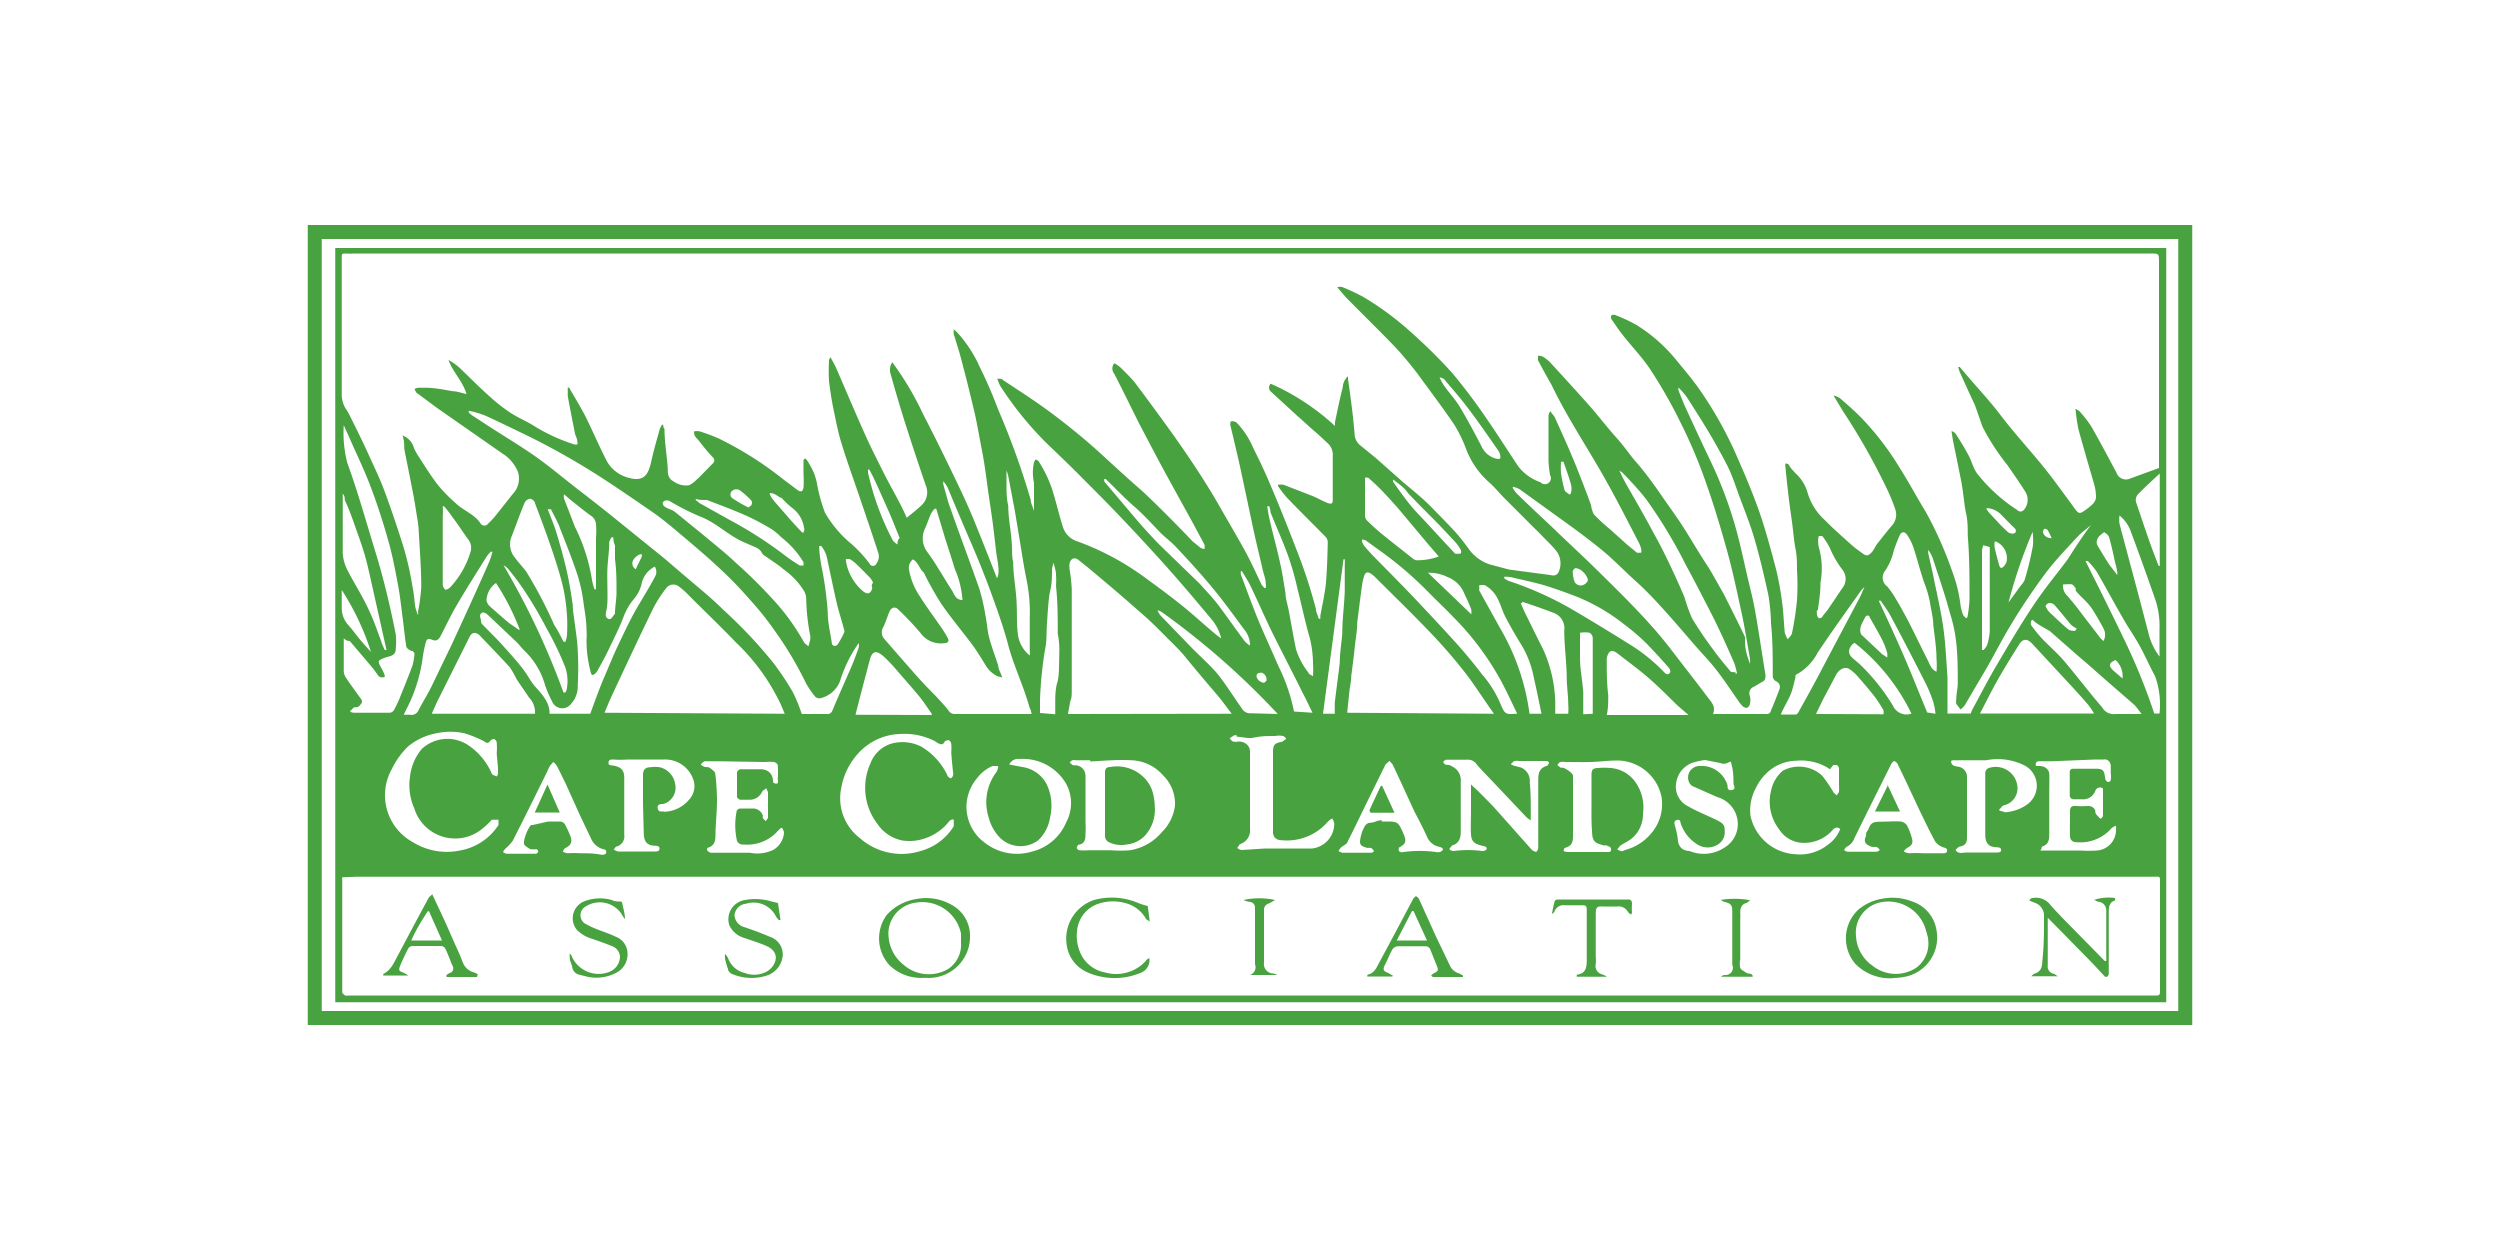 <svg id="Layer_1" data-name="Layer 1" xmlns="http://www.w3.org/2000/svg" viewBox="0 0 100 50"><defs><style>.cls-1{fill:#48a23f;}.cls-2{fill:none;}</style></defs><title>ccla</title><path class="cls-1" d="M86.65,40.09H13.41V9.92H86.65ZM70,26.55h0a1.33,1.33,0,0,0,0-.2c-.1-.56-.19-1.12-.3-1.67-.19-.86-.36-1.71-.59-2.55s-.54-1.89-.87-2.82a19.73,19.73,0,0,0-1-2.37A19.28,19.28,0,0,0,66,14.76c-.37-.55-.83-1-1.25-1.57l-.29-.42a.16.16,0,0,1,0-.16.2.2,0,0,1,.17,0,6.28,6.28,0,0,1,.83.39A6.35,6.35,0,0,1,67,14.34c.31.38.63.75.91,1.14a15.57,15.57,0,0,1,1.62,2.9c.29.66.57,1.33.81,2s.49,1.58.7,2.38a11.61,11.61,0,0,1,.24,1.31c.06.41.07.82.11,1.23a1.07,1.07,0,0,0,.12.27c.06-.08.16-.16.17-.25A11.79,11.79,0,0,0,71.88,24a9.51,9.51,0,0,0,0-1.19c0-.28,0-.57-.06-.86s-.09-.71-.14-1.07-.1-.7-.14-1.05-.09-.76-.12-1.14a.28.28,0,0,1,0-.15s.12,0,.15.08.16.21.25.31a1.68,1.68,0,0,1,.49.8A2.37,2.37,0,0,0,73,20.81c.29.3.61.58.92.86s.37.31.56.45.24.11.36,0,.16-.26.25-.37.38-.49.58-.72a.65.65,0,0,0,.14-.66,6.91,6.91,0,0,0-.35-.85,25.77,25.77,0,0,0-1.74-3.07l-.38-.63,0,0a.76.76,0,0,1,.26.11c.3.26.61.53.89.82a11.42,11.42,0,0,1,1.52,2c.35.55.65,1.12,1,1.69a15,15,0,0,1,1.08,2.42,5.71,5.71,0,0,1,.33,1.34,1.62,1.62,0,0,0,.12.43s.06.06.1.09.07-.07.07-.11a4.64,4.64,0,0,0,.07-.64c0-.85,0-1.7-.07-2.55,0-.3,0-.6-.07-.9s-.11-.88-.2-1.32-.21-1.05-.32-1.57l-.06-.38,0,0c.06,0,.14.06.18.12.17.27.34.54.49.82s.19.51.34.73a6.53,6.53,0,0,0,1.62,1.48.17.17,0,0,0,.26,0,.61.61,0,0,0,.07-.72c-.23-.37-.48-.72-.72-1.07a9.18,9.18,0,0,1-1-1.54L79,16.21c-.21-.44-.41-.89-.61-1.33a1.17,1.17,0,0,1-.06-.2l.06,0,.28.33c.44.52.9,1,1.34,1.58s1,1.21,1.52,1.83.92,1.19,1.37,1.8c.26.36.25.38.6.12.15-.12.34-.25.34-.47a1.88,1.88,0,0,0-.08-.52c-.21-.73-.43-1.47-.63-2.21a7.93,7.93,0,0,1-.11-.79,1.74,1.74,0,0,1,.16.1,4.88,4.88,0,0,1,.48.62c.34.6.67,1.22,1,1.84a.4.4,0,0,0,.55.23l1.15-.42V10.49c0-.35,0-.35-.35-.35H14.15a1.56,1.56,0,0,1-.3,0c-.17,0-.18,0-.18.17q0,2.72,0,5.43a1.09,1.09,0,0,0,.18.64,1.59,1.59,0,0,1,.13.22c.25.51.5,1,.74,1.53s.47,1,.67,1.54q.42,1.14.78,2.31a12.35,12.35,0,0,1,.33,1.49c.06.26.07.54.11.8a1.83,1.83,0,0,0,.11.33h0a.35.35,0,0,0,0-.13,7.11,7.11,0,0,0,.13-1c0-.73-.06-1.47-.1-2.2a4.09,4.09,0,0,0-.07-.6c-.06-.38-.12-.77-.2-1.15-.1-.53-.21-1.05-.31-1.57,0-.16,0-.33-.07-.53a.74.74,0,0,1,.42.39,1.73,1.73,0,0,0,.2.41c.25.39.5.79.78,1.16a6.47,6.47,0,0,0,.73.75c.31.3.76.44,1,.82a.18.18,0,0,0,.29,0,3.31,3.31,0,0,0,.26-.27l.73-.92a.89.89,0,0,0,.21-.88,1.55,1.55,0,0,0-.61-.73l-2.64-1.84-.82-.61s-.05-.1-.07-.14a.43.43,0,0,1,.16-.05l.29,0c.36,0,.73.08,1.09.14.17,0,.33.07.54.11-.16-.53-.55-.88-.72-1.36a2.32,2.32,0,0,1,.44.31c.38.36.74.73,1.13,1.08a7.19,7.19,0,0,0,.92.73c.33.21.7.36,1,.56a7.22,7.22,0,0,0,1.55.7s.1,0,.11,0a.22.22,0,0,0,0-.14c0-.1-.07-.2-.09-.3-.1-.5-.2-1-.29-1.5,0-.11,0-.23,0-.34h.05c.22.38.44.74.64,1.12.29.58.54,1.17.83,1.74a1.37,1.37,0,0,0,.81.72c.68.23.88-.05,1-.58s.22-.87.34-1.3a.81.81,0,0,1,.1-.21l.05,0c0,.06,0,.11.05.17,0,.52.09,1,.13,1.56,0,.21,0,.42.24.54a.84.84,0,0,0,.61.15,1,1,0,0,0,.3-.22l.09-.08.56-.57a.16.16,0,0,0,0-.25,8,8,0,0,1-.53-.63c-.08-.12-.25-.2-.21-.41a1.2,1.2,0,0,1,.2,0,7.31,7.31,0,0,1,.78.29,14,14,0,0,1,2.59,1.64l.56.42c.14.1.22.06.24-.11s0-.43,0-.65,0-.24,0-.36,0-.09.07-.14a.43.43,0,0,1,.09.1,4.09,4.09,0,0,1,.25.46,2.91,2.91,0,0,1,.12.39,6.47,6.47,0,0,0,.33,1.22,4.65,4.65,0,0,0,.93,1.14,5.12,5.12,0,0,1,.85.89.15.15,0,0,0,.28,0,.48.48,0,0,0,.06-.46c-.23-.71-.47-1.41-.71-2.12s-.53-1.5-.76-2.26c-.13-.42-.21-.85-.3-1.28s-.14-.78-.19-1.18a7.32,7.32,0,0,1,0-.81s0-.07.06-.14c.09.17.17.3.23.44.39.9.77,1.8,1.17,2.69.23.51.48,1,.74,1.52s.67,1.21.91,1.77c.17-.14.38-.3.58-.49a.7.7,0,0,0,.19-.78c-.3-.87-.59-1.75-.87-2.63q-.28-.9-.54-1.83a.55.55,0,0,1,.06-.49,12.1,12.1,0,0,1,1.24,2.09c.37.71.72,1.42,1.07,2.14s.7,1.45,1,2.19.59,1.48.88,2.22a.63.63,0,0,0,.06-.32c0-.24-.06-.47-.09-.71s-.09-.79-.14-1.18-.16-1.07-.23-1.61-.13-.93-.22-1.39-.18-1-.29-1.47c-.16-.67-.32-1.33-.5-2-.09-.36-.21-.72-.32-1.09a1.14,1.14,0,0,1,0-.19l.14.13a5.19,5.19,0,0,1,.91,1.4,18.3,18.3,0,0,1,.73,1.69A31,31,0,0,1,41.23,20c0,.14.09.28.13.44,0-.39,0-.76,0-1.12a1.94,1.94,0,0,1,0-.83s.05-.11.07-.11a.23.23,0,0,1,.12.08,4.89,4.89,0,0,1,.61,1.36c.12.41.22.83.35,1.24a.88.88,0,0,0,.57.59q.42.15.81.33a10.89,10.89,0,0,1,2,1.19c.47.34.94.69,1.4,1.06s.82.71,1.24,1.06a3.92,3.92,0,0,0,.32.25,1.9,1.9,0,0,0-.45-.84c-.59-.71-1.19-1.42-1.81-2.11s-1.14-1.25-1.72-1.86-1.05-1.08-1.58-1.61c-.36-.37-.74-.73-1.11-1.09A13.45,13.45,0,0,1,40,15.42a2.9,2.9,0,0,1-.11-.27c.12,0,.19,0,.24.06.7.46,1.4.91,2.07,1.42s1.27,1,1.89,1.57,1.09,1,1.62,1.46c.68.64,1.34,1.31,2,2l.31.25a.38.38,0,0,0,.16.05.46.46,0,0,0,0-.17l-.46-.86c-.46-.84-.92-1.66-1.37-2.5l-.78-1.48c-.33-.66-.65-1.32-1-2a.33.33,0,0,1,0-.42,1.25,1.25,0,0,1,.24.16c.2.2.41.4.59.62q.75,1,1.47,2c.42.59.83,1.19,1.22,1.8s.57.93.84,1.4.58,1,.85,1.49.46.92.68,1.38a.81.81,0,0,0,.12.14l.05,0a.49.49,0,0,0,0-.17c0-.21-.1-.42-.14-.64-.13-.56-.27-1.13-.39-1.7l-.48-2.26c-.13-.59-.27-1.17-.41-1.76,0-.11,0-.15.11-.14a.29.29,0,0,1,.16.07,3.37,3.37,0,0,1,.65,1c.25.5.49,1,.7,1.51.35.82.68,1.65,1,2.48a20.82,20.82,0,0,1,.81,2.46c0,.13.08.25.11.38h.06a.26.26,0,0,0,0-.1c.08-.46.19-.91.23-1.37s.06-1.06.07-1.59a.31.31,0,0,0-.09-.22c-.51-.52-1-1-1.52-1.54a4.3,4.3,0,0,1-.38-.49l0-.05a.81.81,0,0,1,.22,0l1.11.43c.21.08.41.2.63.29s.23,0,.23-.15c0-.51,0-1,0-1.52,0-.06,0-.12,0-.18a.64.64,0,0,0-.16-.49c-.19-.18-.38-.36-.58-.53s-.43-.39-.65-.58l-1.09-1a.21.21,0,0,1,0-.31,9.31,9.31,0,0,1,2.57,1.69c0-.06,0-.11,0-.16.1-.47.19-.93.31-1.39a.63.63,0,0,1,.21-.44c0,.05,0,.08,0,.11.06.42.12.85.17,1.27s.07.66.1,1a.6.6,0,0,0,.24.4l.59.48,1.13,1c.38.32.77.63,1.13,1s.57.58.84.87.4.47.59.72a1.68,1.68,0,0,0,.86.67l.78.21L62,23c.21.05.32,0,.38-.21a.83.83,0,0,0-.11-.73c-.18-.23-.4-.43-.6-.64s-.38-.37-.56-.56l-.93-.93c-.21-.21-.4-.45-.63-.65A3.37,3.37,0,0,1,58.66,18a5.76,5.76,0,0,0-.48-1c-.48-.71-1-1.39-1.5-2.08-.31-.4-.63-.79-1-1.17s-.62-.63-.93-.94L53.94,12c-.16-.16-.3-.34-.45-.51a.35.35,0,0,1,.22,0,8.5,8.5,0,0,1,.81.38,12,12,0,0,1,2,1.49,20.73,20.73,0,0,1,1.56,1.55,22.46,22.46,0,0,1,1.38,1.83c.43.62.84,1.27,1.26,1.9a1.89,1.89,0,0,0,.9.65A.24.24,0,0,0,62,19a5.43,5.43,0,0,1-.06-.55c0-.6,0-1.19,0-1.78,0-.06,0-.12.07-.22.08.11.14.17.18.24.17.38.35.77.52,1.16s.36.85.53,1.29.27.7.4,1.06a1.34,1.34,0,0,0,.11.37,7.33,7.33,0,0,0,.65.6l.69.62.39.32s.11,0,.17,0a.61.61,0,0,0,0-.14,1.25,1.25,0,0,0-.09-.25c-.43-.83-.85-1.66-1.31-2.48s-.79-1.34-1.18-2-.71-1.22-1-1.83c-.19-.33-.37-.66-.55-1,0,0,0-.11,0-.16s.12,0,.16,0a1.37,1.37,0,0,1,.33.25c.55.6,1.1,1.2,1.64,1.81.33.38.64.79,1,1.19s.54.7.81,1,.7.88,1,1.32.63.88.92,1.34.64,1.06,1,1.6c.2.34.39.69.57,1,.29.58.58,1.15.86,1.74C69.77,25.91,69.88,26.23,70,26.55ZM13.69,35.09a.28.28,0,0,0,0,.08c0,1.51,0,3,0,4.54a0,0,0,0,0,0,0s.07.09.12.11a.37.37,0,0,0,.15,0H86.22c.14,0,.18,0,.18-.18,0-.71,0-1.42,0-2.14V35.23c0-.12,0-.18-.16-.16h-72Zm35.58-6.54c-.18-.23-.35-.47-.53-.69Q48,27,47.33,26.18c-.2-.23-.42-.44-.63-.65s-.55-.56-.84-.82c-.5-.44-1-.88-1.51-1.31s-.8-.68-1.21-1c-.16-.13-.32-.06-.36.15a1.41,1.41,0,0,0,0,.2,7.53,7.53,0,0,1,.09.8c0,1.11,0,2.21,0,3.32,0,.24,0,.48,0,.72s0,.3-.06.46l-.09.51Zm-17.88,0c-.08-.18-.15-.37-.24-.54a8.26,8.26,0,0,0-1.71-2.31c-.64-.67-1.32-1.31-2-2a2.75,2.75,0,0,0-.26-.22.36.36,0,0,0-.55.07,5.17,5.17,0,0,0-.49.76c-.58,1.19-1.14,2.39-1.7,3.59-.09.2-.17.4-.26.61Zm28.37,0c-.36-.5-.68-1-1-1.44a20.75,20.75,0,0,0-1.35-1.6c-.79-.84-1.63-1.65-2.45-2.47l-.13-.1c-.15-.08-.22-.05-.27.12a2.21,2.21,0,0,0-.08.37c-.07.48-.13,1-.19,1.46,0,.34-.07.69-.1,1s-.09.77-.14,1.15c0,.22-.06.45-.08.67s-.06.53-.08.8Zm.75-9.08,0,.05a1.37,1.37,0,0,0,.17.23c.46.45.93.89,1.4,1.33.61.59,1.23,1.16,1.84,1.76s1.18,1.16,1.75,1.77.89,1,1.31,1.55.91,1.17,1.35,1.76c.14.18.31.36.19.64H70.7a.15.15,0,0,0,.12-.09c.12-.29.24-.58.35-.88a.25.25,0,0,0-.13-.34.24.24,0,0,1-.13-.23c0-.7,0-1.4-.07-2.09a8,8,0,0,0-.1-1.1c-.16-.74-.33-1.47-.54-2.2-.15-.54-.36-1.07-.56-1.6s-.34-1-.56-1.43-.5-.93-.77-1.38-.56-.9-.84-1.34a3.9,3.9,0,0,0-.33-.38l0,0a.43.43,0,0,0,0,.12l.23.57c.35.76.7,1.52,1.06,2.27a16.74,16.74,0,0,1,1,2.66c.17.61.3,1.22.44,1.83s.25,1,.34,1.52c.15.85.27,1.69.41,2.53,0,.11,0,.21-.12.27s-.24.15-.37.21a.28.28,0,0,0-.13.37.73.73,0,0,1,0,.29.24.24,0,0,1-.11.17.21.21,0,0,1-.18-.06,1.32,1.32,0,0,1-.18-.22c-.28-.4-.55-.81-.85-1.2s-.61-.7-.92-1.06c-.45-.52-.9-1.05-1.37-1.56s-.68-.71-1-1-.68-.65-1-.94-.94-.77-1.43-1.13L60.8,19.58A.92.92,0,0,0,60.51,19.47Zm-24,2.91a.44.44,0,0,0-.15.41,2.79,2.79,0,0,0,.43,1.06c.28.44.59.86.89,1.29.08.12.16.25.23.38s0,.19-.09.2a1,1,0,0,1-1-.4,11.5,11.5,0,0,0-.9-.95c-.12-.12-.27-.07-.34.09s-.15.41-.24.61a.41.41,0,0,0,0,.45l.47.54.63.72c.31.36.64.71,1,1.07.17.19.35.37.5.57a.29.29,0,0,0,.25.14h3.07c0-.11-.06-.21-.09-.3-.24-.86-.64-1.66-.86-2.53-.17-.63-.39-1.25-.61-1.86s-.51-1.35-.79-2-.68-1.58-1-2.36a1.2,1.2,0,0,0-.18-.26h0s0,.09,0,.12c.1.34.18.69.3,1,.37,1.06.77,2.11,1.14,3.17a8.19,8.19,0,0,1,.25,1.09c.06.28.07.57.14.85s.24.76.37,1.14c0,.15.1.29.16.48l-.19-.05a1.1,1.1,0,0,1-.48-.45c-.17-.27-.33-.54-.52-.8-.41-.55-.86-1.08-1.25-1.65a12.58,12.58,0,0,1-.7-1.25C36.77,22.75,36.75,22.52,36.53,22.38ZM18.75,16.43l0,.07.11.1.91.59c.58.37,1.16.72,1.72,1.12s1.1.86,1.66,1.29,1.08.84,1.61,1.27l1.72,1.39c.33.27.65.56,1,.85.49.42,1,.83,1.45,1.28a19,19,0,0,1,2,2.12,11.33,11.33,0,0,1,.78,1.17,6.24,6.24,0,0,1,.36.88h1a.21.21,0,0,0,.23-.15c.25-.59.51-1.18.77-1.77.1-.24.19-.49.28-.74a.68.68,0,0,0,0-.18,5.44,5.44,0,0,0-.71,1.4,1.11,1.11,0,0,1-.83.81.25.25,0,0,1-.19-.05,3.58,3.58,0,0,1-.38-.55,14.36,14.36,0,0,0-1.25-2.1,12,12,0,0,0-1-1.25,15.64,15.64,0,0,0-1.2-1.24c-.49-.46-1-.89-1.51-1.32s-.83-.7-1.27-1-1.19-.82-1.79-1.21A29.07,29.07,0,0,0,21,17.38c-.54-.26-1.07-.52-1.6-.76A3.94,3.94,0,0,0,18.75,16.43Zm-5,9.05,0,0c0,.45,0,.89,0,1.33a.5.5,0,0,0,.07.27c.19.29.4.57.6.85.06.08.1.15,0,.25a.22.22,0,0,1-.23.11c-.05,0-.11.09-.17.14s.1.08.15.08h1.42a.22.22,0,0,0,.17-.11,4,4,0,0,0,.24-.51c.17-.42.34-.84.5-1.27a2.51,2.51,0,0,0,.08-.49s-.07-.1-.09-.09-.22-.07-.24-.19c-.06-.37-.09-.73-.14-1.1s-.1-.87-.18-1.3-.21-1.15-.37-1.72c-.21-.76-.45-1.51-.73-2.25s-.61-1.4-.91-2.1c-.06-.12-.11-.24-.17-.37s0,0,0,0a4.81,4.81,0,0,0,.14,1.5c.4,1.1.72,2.23,1.06,3.35q.27.86.48,1.71c.15.6.28,1.2.4,1.8a3,3,0,0,1,0,.6c0,.17-.11.25-.27.29a1.63,1.63,0,0,0-.31.11c-.13.05-.11.13-.06.23s.13.23.18.36,0,.12,0,.12a.21.21,0,0,1-.26-.08,4.46,4.46,0,0,0-.33-.43l-.79-.93C13.85,25.64,13.78,25.57,13.71,25.48Zm7.65,3.07a.85.85,0,0,0-.24-.65c-.16-.25-.34-.49-.5-.74a3.59,3.59,0,0,0-.27-.47c-.39-.43-.8-.85-1.2-1.27-.16-.16-.32-.13-.41.06l-1.3,2.6-.21.47Zm4.82-5.9a1,1,0,0,0-.56.72,1.42,1.42,0,0,1-.27.55,2.43,2.43,0,0,0-.45.76c-.16.42-.36.81-.55,1.21s-.3.59-.46.88a.52.52,0,0,1-.12.17c-.07.06-.15.11-.18-.05a4.92,4.92,0,0,1-.17-1.27,3.09,3.09,0,0,0,0-.43c0-.39-.08-.77-.13-1.16A6.07,6.07,0,0,0,23.1,23c-.22-.67-.49-1.33-.75-2-.09-.21-.21-.42-.31-.63,0,0-.06,0-.13,0,.12.32.24.6.33.88.16.53.31,1.06.43,1.59s.17.9.24,1.35c0,.24.05.49.08.74s.11.74.12,1.1a12.52,12.52,0,0,1,0,1.37,1.05,1.05,0,0,1-.28.77.44.44,0,0,1-.75-.12,4.85,4.85,0,0,1-.27-.62A3.06,3.06,0,0,0,21,26.05c-.12-.11-.22-.25-.34-.37L19.52,24.6c-.08-.07-.2-.15-.28-.06s0,.21,0,.31a.19.19,0,0,0,.07.14c.27.28.55.55.81.84s.52.57.76.88.31.49.49.71.64.63.61,1.13h1.63c.18-.49.36-1,.55-1.44s.36-.87.56-1.29.39-.83.61-1.24.6-1,.88-1.53A.38.38,0,0,0,26.18,22.65Zm53,5.89h4.54a3,3,0,0,0-.21-.32c-.2-.24-.41-.47-.62-.7l-1.65-1.78c-.19-.2-.35-.19-.49,0-.29.46-.57.91-.84,1.38S79.45,28.06,79.2,28.54ZM38.05,30.1h0a1.9,1.9,0,0,0,0-.34.18.18,0,0,0-.1-.15.22.22,0,0,0-.16.05c-.08.17-.19.11-.3.05a.75.75,0,0,0-.17-.1A2.65,2.65,0,0,0,36,29.36a2.35,2.35,0,0,0-1.61.71,2.73,2.73,0,0,0-.74,1.45,2,2,0,0,0,.74,2,2.52,2.52,0,0,0,2.4.53,2.26,2.26,0,0,0,1.36-1c0-.06,0-.16,0-.24s-.18,0-.22.09a2.06,2.06,0,0,1-.89.62,1.88,1.88,0,0,1-.94.1,1.56,1.56,0,0,1-1-.66,2.37,2.37,0,0,1-.28-2.43,1.3,1.3,0,0,1,.82-.78,1.66,1.66,0,0,1,1.22.12A2.66,2.66,0,0,1,37.89,31c0,.05.09.12.13.13s.12-.09.11-.18C38.1,30.69,38.07,30.4,38.05,30.1Zm-18.18,0h0a2.58,2.58,0,0,0,0-.39c0-.06-.06-.14-.11-.15a.19.19,0,0,0-.16.09c-.08.09-.13.08-.24,0a4.51,4.51,0,0,0-.79-.32,2.6,2.6,0,0,0-1.11,0,2.5,2.5,0,0,0-1.14.53,3.16,3.16,0,0,0-.64.89,2.14,2.14,0,0,0,.84,2.94,2.58,2.58,0,0,0,1.88.33A2.31,2.31,0,0,0,19.94,33s0-.14,0-.21l-.21,0s0,0-.06,0a2.33,2.33,0,0,1-.32.31,1.71,1.71,0,0,1-2.78-.77,2.27,2.27,0,0,1-.17-1.26,2.05,2.05,0,0,1,.47-1.11,1.5,1.5,0,0,1,1.8-.19,2.61,2.61,0,0,1,1,1.17c0,.05.12.08.17.11s.09-.1.08-.15C19.93,30.72,19.89,30.44,19.87,30.15Zm12.54-4.52h0a.75.75,0,0,0,0-.15A8.26,8.26,0,0,1,32.25,24a.75.75,0,0,0-.07-.33,2.94,2.94,0,0,0-.83-.89c-.23-.2-.51-.37-.76-.55a.28.28,0,0,1-.12-.12c-.08-.17-.24-.21-.39-.28l-.3-.13c-.64-.27-1.13-.8-1.8-1.05a9.67,9.67,0,0,1-1.2-.61c-.12-.06-.27,0-.27.09s.08.14.15.18.24.09.33.16l1.12.91c.44.37.89.72,1.3,1.11A20.08,20.08,0,0,1,30.94,24a8.86,8.86,0,0,1,1.22,1.69.69.69,0,0,0,.18.16Zm11.2,4.83h-.56a.45.45,0,0,0-.16,0,.43.43,0,0,0-.1.09.69.69,0,0,0,.13.11s0,0,.08,0a.42.42,0,0,1,.42.43v1.83a3.55,3.55,0,0,1,0,.46c0,.2,0,.43-.29.46,0,0-.07.09-.06.13a.14.14,0,0,0,.11.09,2.34,2.34,0,0,0,.38,0h.87a4.93,4.93,0,0,0,.77,0,2.11,2.11,0,0,0,1.28-.73A1.8,1.8,0,0,0,47,32.22,1.59,1.59,0,0,0,46.51,31a1.75,1.75,0,0,0-1.27-.59C44.7,30.38,44.15,30.43,43.61,30.46Zm5.86-1v0s-.08,0-.1,0l-.18.12s.07.11.13.13a.51.51,0,0,0,.22,0c.27,0,.45.17.46.39,0,1,0,2.06,0,3.09a.58.58,0,0,1-.41.63s-.06.09-.09.13.12.1.17.1l.93-.06c.29,0,.58,0,.88,0s.67,0,1,0a1,1,0,0,0,.89-1,.56.56,0,0,0-.08-.2.59.59,0,0,0-.18.13,2.14,2.14,0,0,1-1.82.74c-.18,0-.34-.06-.37-.29,0,0,0-.1,0-.15V30.09c0-.3.07-.37.37-.42,0,0,.09-.07.14-.1s-.07-.12-.11-.13a.82.82,0,0,0-.31,0c-.28,0-.55,0-.83.06S49.71,29.47,49.47,29.47ZM63.66,32.1V31c0-.21.05-.27.25-.28a2.9,2.9,0,0,1,.51,0,1.33,1.33,0,0,1,1,.57,1.75,1.75,0,0,1,.3,1.25,1.27,1.27,0,0,1-.45,1c-.14.11-.3.18-.45.28a1,1,0,0,0-.13.16.62.62,0,0,0,.19.07A.47.47,0,0,0,65,34a2,2,0,0,0,1-.61,1.8,1.8,0,0,0,.46-1.52,1.82,1.82,0,0,0-1.76-1.45c-.36,0-.72.05-1.08.06s-.65,0-1,0a.67.67,0,0,0-.2,0c-.05,0-.09.08-.13.12l.14.11s.07,0,.1,0,.38.19.39.32l0,2.42c0,.27-.08.38-.25.44s-.08.07-.12.12.11.07.17.07l1,0c.17,0,.34,0,.52,0s.2,0,.2-.11-.11-.11-.17-.15a.17.17,0,0,0-.1,0,1.84,1.84,0,0,1-.28-.09c-.2-.1-.2-.3-.21-.49C63.65,32.84,63.66,32.47,63.66,32.1Zm-2.43.72,0,0c-.06-.05-.12-.08-.17-.13l-1.26-1.33c-.24-.26-.5-.51-.73-.78a.42.42,0,0,0-.41-.19l-.83,0h0s-.1.06-.1.08a.22.22,0,0,0,.09.12c.08,0,.17,0,.25.06a.61.61,0,0,1,.36.62c0,.66,0,1.32,0,2,0,.26-.07.47-.35.55,0,0-.07.09-.1.13s.12.1.17.09a4.36,4.36,0,0,1,1.14,0,.19.19,0,0,0,.18-.08c0-.1-.06-.1-.14-.12-.35-.08-.47-.17-.49-.46s0-.61,0-.92V31.38c.32.29.61.59.9.89L61.28,34s.13.09.17.07.08-.11.08-.17c0-.88,0-1.75,0-2.63,0-.29,0-.54.36-.64,0,0,.07-.08.07-.12s-.07-.07-.11-.07l-.5,0-.58,0a.67.67,0,0,0-.2,0s-.08.07-.12.1.07.08.12.09l.27.07a.58.58,0,0,1,.35.6C61.24,31.79,61.23,32.31,61.23,32.82ZM22.54,25.67h.08a1.31,1.31,0,0,0,.06-.27,6.62,6.62,0,0,0,0-.77,7.53,7.53,0,0,0-.16-1.16c-.13-.54-.3-1.06-.48-1.59s-.42-1.17-.64-1.75c0-.08-.13-.18-.2-.18a.29.29,0,0,0-.22.17c-.18.43-.33.86-.5,1.3a.83.83,0,0,0,.12.89c.14.19.3.36.44.54A17.39,17.39,0,0,1,22.17,25C22.3,25.19,22.42,25.43,22.54,25.67Zm17.83,4.91.52.1a1.3,1.3,0,0,1,1,.74A2,2,0,0,1,42,32.71a1.57,1.57,0,0,1-.46.89A1.17,1.17,0,0,1,40,33.51a1.75,1.75,0,0,1-.44-.77,2,2,0,0,1,.3-1.86.56.56,0,0,0,.07-.23.7.7,0,0,0-.25,0,1.54,1.54,0,0,0-.6.48,1.8,1.8,0,0,0-.41.95,1.77,1.77,0,0,0,.71,1.62,2.08,2.08,0,0,0,1.91.36,2,2,0,0,0,1.36-1.17,1.62,1.62,0,0,0,0-1.53,2,2,0,0,0-1.87-1A.39.39,0,0,0,40.37,30.58Zm41.73-.13v0h-.55a.14.14,0,0,0-.11.06.2.2,0,0,0,0,.13s.09,0,.14,0c.22,0,.38.14.39.31s0,.49,0,.73c0,.55,0,1.1,0,1.65,0,.22,0,.45-.3.54,0,0,0,.1-.06.15a.7.7,0,0,0,.14,0h1.46a5,5,0,0,0,.67,0,.82.82,0,0,0,.76-.81,1.16,1.16,0,0,0,0-.18.52.52,0,0,0-.18.1,1.65,1.65,0,0,1-1.37.56c-.18,0-.28-.07-.29-.25s0-.67,0-1c0-.13.06-.22.22-.2a4.34,4.34,0,0,0,.51,0,.3.3,0,0,1,.28.17c0,.06,0,.14.07.2s.09.12.14.13.1-.08.1-.15,0-.22,0-.32,0-.48,0-.72A.14.14,0,0,0,84,31.5a.2.2,0,0,0-.19.14.52.52,0,0,1-.55.33h-.28a.16.16,0,0,1-.19-.18v-.86c0-.09,0-.18.15-.18.31,0,.63,0,.93,0s.3.14.34.4a.19.19,0,0,0,.1.13s.11,0,.12-.08a.8.8,0,0,0,0-.27c0-.1,0-.2,0-.3s-.08-.28-.29-.25l-.33,0Zm-4.64-3.58a3.17,3.17,0,0,0,0-.52c0-.45-.08-.91-.13-1.37,0-.27-.08-.54-.12-.82a4.31,4.31,0,0,0-.24-.85c-.17-.48-.29-1-.45-1.46a2,2,0,0,0-.24-.46c-.09-.14-.22-.12-.28,0s-.18.42-.25.64a2.45,2.45,0,0,1-.33.78.44.44,0,0,0,.07.65,3.3,3.3,0,0,1,.34.49c.19.31.36.63.53.95.25.49.49,1,.74,1.49C77.2,26.58,77.23,26.76,77.46,26.87ZM28.72,30.45v0H28.2c-.05,0-.1.06-.15.1s.07.1.12.12.17,0,.23.05.2.14.21.22A9.43,9.43,0,0,1,28.68,32c0,.44-.05.88-.06,1.32,0,.26,0,.5-.31.59,0,0-.07.1,0,.12a.18.18,0,0,0,.13.08l1.14,0,.42,0a1.46,1.46,0,0,0,.94-.12.86.86,0,0,0,.42-.69.52.52,0,0,0-.08-.19c-.05,0-.11.07-.15.11s-.11.12-.18.18a1.65,1.65,0,0,1-1.21.38.24.24,0,0,1-.27-.19,2.83,2.83,0,0,1,0-1.16.18.18,0,0,1,.14-.09h.54a.42.42,0,0,1,.36.27s0,.08,0,.11a.8.8,0,0,0,.13.13c0-.05.08-.1.08-.15,0-.33,0-.66,0-1a.71.71,0,0,0-.08-.18c0,.05-.12.08-.15.14a.55.55,0,0,1-.47.33h-.42s-.12-.07-.12-.1c0-.32,0-.63,0-.94a.16.16,0,0,1,.17-.18c.26,0,.52,0,.78,0s.48.16.49.46c0,0,0,.1.06.1a.16.16,0,0,0,.13,0,.29.29,0,0,0,0-.16,3.43,3.43,0,0,0,0-.56c0-.05-.09-.12-.15-.13a2.19,2.19,0,0,0-.36,0Zm-3,1.72V31c0-.21.09-.31.3-.31a1.16,1.16,0,0,1,.37,0,.81.81,0,0,1,.61.64.68.68,0,0,1-.47.83c-.09,0-.26,0-.22.18s.17.09.26.13h0a1.35,1.35,0,0,0,1-.49.79.79,0,0,0,.18-.74,1.19,1.19,0,0,0-1.18-.86c-.48,0-1,0-1.46,0a3.82,3.82,0,0,1-.58,0c-.09,0-.18,0-.19.12s.09.11.18.12c.32.06.44.17.45.47,0,.77,0,1.53,0,2.3a.42.42,0,0,1-.3.47c-.05,0-.08.08-.12.12a.48.48,0,0,0,.18.08H26.2c.06,0,.17,0,.18-.1s-.05-.12-.15-.13c-.36,0-.48-.17-.48-.54ZM78.22,34c.12.18.29.1.43.1.4,0,.8,0,1.19,0,.07,0,.19,0,.2-.07s0-.13-.15-.14c-.34,0-.47-.16-.48-.47V30.94a.22.22,0,0,1,.18-.23.87.87,0,0,1,1.11.79.7.7,0,0,1-.53.71c-.07,0-.12.1-.19.16s.13.08.19.11a.2.2,0,0,0,.13,0,1.66,1.66,0,0,0,.74-.27.92.92,0,0,0,0-1.56,2.37,2.37,0,0,0-1.59-.24c-.28,0-.56,0-.84,0s-.3,0-.45,0-.11.06-.11.09a.18.18,0,0,0,.09.12.72.72,0,0,0,.21.05.41.41,0,0,1,.33.4c0,.79,0,1.58,0,2.38,0,.18,0,.36-.28.41C78.32,33.88,78.28,33.94,78.22,34Zm5.42-13,0,0c-.18.16-.38.3-.54.47-.44.48-.89.94-1.28,1.46-.51.69-1,1.41-1.43,2.14-.35.58-.65,1.19-1,1.78l-.8,1.36a.91.91,0,0,1-.17.17c-.05-.08-.12-.15-.17-.23a.51.51,0,0,1,0-.17c0-.22.06-.43.06-.65,0-.51,0-1-.05-1.53A6.08,6.08,0,0,0,78,24.53c-.2-.75-.46-1.49-.7-2.23a1.28,1.28,0,0,0-.17-.3l0,0a.56.56,0,0,0,0,.13c.08.37.17.73.24,1.1.13.62.27,1.23.36,1.86s.12,1.32.17,2c0,.21,0,.42,0,.63l0,.57c0,.08,0,.16,0,.25h.93a.87.87,0,0,1,.07-.17c.33-.61.65-1.23,1-1.82.46-.78.92-1.56,1.42-2.31s.93-1.25,1.39-1.87C83,21.91,83.3,21.45,83.64,21Zm-29.16.6,0,.05a.63.63,0,0,0,.1.2c.13.15.26.3.4.44.54.55,1.09,1.1,1.62,1.66s1.12,1.19,1.67,1.8c.35.39.69.8,1,1.21A4.42,4.42,0,0,1,60,28.11c.2.47.21.47.63.44l.06,0c-.24-.49-.47-1-.73-1.46a11.27,11.27,0,0,0-1.83-2.41c-.31-.33-.65-.64-1-1a14.74,14.74,0,0,0-1.79-1.55l-.72-.52A.53.53,0,0,0,54.48,21.58Zm13.06,7-.44-.38c-.39-.38-.77-.77-1.19-1.13s-.76-.6-1.14-.9c-.11-.08-.25-.21-.38-.12a.48.48,0,0,0-.12.35c0,.46,0,.92.06,1.39,0,.26,0,.52-.06.79Zm1.88-1.66.06,0a2.88,2.88,0,0,0-.11-.42c-.3-.68-.6-1.36-.93-2s-.65-1.27-1-1.91a19.81,19.81,0,0,0-1.55-2.58c-.3-.4-.64-.76-1-1.13,0,0-.08-.05-.12-.08l0,0c.09.18.18.37.28.55.37.65.75,1.3,1.12,2,.22.39.42.79.61,1.19s.41.88.6,1.33a6.92,6.92,0,0,0,.3.84,14.91,14.91,0,0,0,.86,1.27c.21.3.46.58.69.87A.75.75,0,0,0,69.42,26.89Zm6.16,5.92a3.38,3.38,0,0,1,.45,0,.39.39,0,0,1,.24.14,2.25,2.25,0,0,1,.2.51c.07.22,0,.31-.19.41a.44.44,0,0,0-.13.14.68.68,0,0,0,.2.07,5.29,5.29,0,0,1,.56,0c.26,0,.53,0,.79,0,.07,0,.17,0,.18-.08s0-.12-.13-.15a.71.71,0,0,1-.33-.22c-.23-.41-.43-.84-.64-1.27-.29-.62-.58-1.24-.88-1.86a.26.26,0,0,0-.14-.11s-.07.06-.1.1c-.5,1-1,2-1.49,3a.59.59,0,0,1-.32.34s-.06.08-.09.12a.37.37,0,0,0,.14.07l.69,0,.46,0s.09,0,.14-.08a.6.6,0,0,0-.12-.11,1.16,1.16,0,0,0-.18,0c-.22-.08-.38-.17-.25-.44,0-.07,0-.16.08-.23.1-.28.18-.34.47-.34Zm-53.65,0v0c.16,0,.33,0,.49,0a.27.27,0,0,1,.17.1,4,4,0,0,1,.22.47c.11.27,0,.39-.19.49-.05,0-.07.09-.11.14a.49.49,0,0,0,.19.07,4.4,4.4,0,0,1,.51,0c.28,0,.56,0,.84.06.09,0,.2,0,.2-.11s-.09-.1-.15-.12a.74.74,0,0,1-.45-.4c-.17-.36-.35-.73-.52-1.1l-.5-1.11c-.12-.24-.23-.48-.36-.72a.66.66,0,0,0-.14-.15l-.13.15a2,2,0,0,0-.1.21c-.46.93-.92,1.87-1.39,2.79a1.67,1.67,0,0,1-.29.31.71.71,0,0,0-.1.14.37.37,0,0,0,.14.07h1.19a.2.2,0,0,0,.08-.08.15.15,0,0,0-.06-.1,1.69,1.69,0,0,1-.24,0,.92.92,0,0,1-.25-.17c-.1-.12.16-.74.27-.8h.06Zm33.34,0h.12c.53,0,.53,0,.75.49.13.31.1.4-.19.56,0,0,0,0,0,0s0,.1,0,.12.09.07.13.06a4.83,4.83,0,0,1,1.42,0c.06,0,.13,0,.2-.08s-.09-.13-.14-.14a.67.67,0,0,1-.47-.38c-.16-.35-.33-.69-.5-1-.29-.63-.58-1.27-.88-1.9a.75.75,0,0,0-.15-.16c0,.06-.12.1-.15.17l-.81,1.65c-.23.47-.45.94-.69,1.4,0,.1-.18.17-.27.25a.71.71,0,0,0-.1.14s.11.07.17.07l.71,0,.42,0s.08,0,.12-.07a.43.43,0,0,0-.11-.12.37.37,0,0,0-.14,0c-.31-.08-.35-.14-.28-.45a2.17,2.17,0,0,1,.07-.24c.07-.14.12-.31.31-.32S55.09,32.81,55.27,32.81Zm-18-4.26,0-.05c-.16-.22-.31-.46-.48-.67s-.57-.67-.86-1a6.4,6.4,0,0,0-.56-.6c-.33-.3-.49-.25-.59.16-.19.72-.38,1.43-.56,2.15Zm35.93,2.17a2.06,2.06,0,0,0-1.35-.34,1.74,1.74,0,0,0-1.18.49,2,2,0,0,0-.45.63,1.84,1.84,0,0,0-.2,1.08,1.94,1.94,0,0,0,1.81,1.54,1.79,1.79,0,0,0,1.31-.4,1.35,1.35,0,0,0,.47-.61c-.11-.09-.18-.06-.27,0a1.51,1.51,0,0,1-1.29.55,1.16,1.16,0,0,1-.88-.53,1.81,1.81,0,0,1-.33-1.54,1.43,1.43,0,0,1,.47-.81,1.37,1.37,0,0,1,1.57.19,5.58,5.58,0,0,1,.47.69,1.5,1.5,0,0,0,.13.11c0-.06.08-.11.08-.16a2.28,2.28,0,0,0,0-.26c0-.22,0-.45,0-.67a.21.21,0,0,0-.09-.13s-.09,0-.13,0A.44.44,0,0,0,73.24,30.72Zm-5-.37a3.43,3.43,0,0,0-.47.1,1,1,0,0,0-.68.8.87.87,0,0,0,.45.94c.35.2.72.35,1.08.52s.41.23.41.49a.58.58,0,0,1-.29.54.77.77,0,0,1-.86-.05,1.56,1.56,0,0,1-.62-.83c0-.09-.06-.14-.15-.11s-.11.09-.08.2a4.54,4.54,0,0,1,.12.53c0,.28.14.5.47.51h0A1.5,1.5,0,0,0,69,33.89a1.09,1.09,0,0,0,.51-1,1.12,1.12,0,0,0-.8-1c-.33-.14-.65-.29-1-.44a.32.32,0,0,1-.12-.11.46.46,0,0,1,.4-.7,1.08,1.08,0,0,1,1.11.77c0,.09,0,.23.18.19s.06-.17.06-.26,0-.45-.06-.68,0-.22-.19-.14a.34.34,0,0,1-.28,0ZM57.55,22.26l-.43-.5-1.19-1.42c-.21-.24-.42-.47-.64-.7s-.37-.36-.56-.53a.25.25,0,0,0-.13,0s0,.06,0,.09c0,.47,0,.95,0,1.42a.29.29,0,0,0,.07.19,8,8,0,0,0,.62.56c.39.32.78.62,1.17.93a.49.49,0,0,0,.18.11A2.49,2.49,0,0,0,57.55,22.26ZM19.7,22.07l-.07,0a1.22,1.22,0,0,0-.2.25c-.4.64-.8,1.27-1.18,1.92-.22.38-.41.78-.61,1.17-.08.16-.17.26-.36.18s-.22,0-.26.15a5.35,5.35,0,0,0-.11.55,6.31,6.31,0,0,1-.45,1.65c-.09.22-.21.43-.31.65h.25a.3.3,0,0,0,.34-.18c.16-.31.35-.61.51-.93l.81-1.68c.5-1.08,1-2.17,1.48-3.26A3.29,3.29,0,0,0,19.7,22.07Zm41.13,2.06c.07.15.12.29.19.42.23.47.46.94.7,1.41a5.47,5.47,0,0,1,.49,2.1c0,.17,0,.33,0,.49h.52a2.43,2.43,0,0,0,0-.38c0-.32-.05-.64-.06-1,0-.65-.1-1.3-.1-1.95a.65.65,0,0,0-.44-.71c-.41-.16-.82-.3-1.24-.44C60.91,24.1,60.87,24.12,60.83,24.13Zm-.66-1.06v.06a.86.86,0,0,0,.16.1,13.74,13.74,0,0,1,2.51,1.12c.79.46,1.57.94,2.34,1.42a7,7,0,0,1,1.32,1.05c.07.07.17.21.27.12s0-.22-.08-.3c-.27-.31-.55-.61-.84-.91A8.28,8.28,0,0,0,65,25a7.73,7.73,0,0,0-1.85-1.1q-.68-.27-1.35-.48c-.44-.13-.89-.22-1.34-.33A1.61,1.61,0,0,0,60.17,23.07ZM81.3,24.79l-.06.05a.65.65,0,0,0,0,.16,6.54,6.54,0,0,0,.41.51c.28.3.6.57.88.89.53.62,1,1.25,1.56,1.9a.53.53,0,0,0,.54.26c.26,0,.53,0,.79,0h.24a4.4,4.4,0,0,0-.27-.35L84,27c-.26-.23-.51-.46-.78-.68L82,25.25C81.75,25.09,81.52,25,81.3,24.79ZM51.11,28.56a30.89,30.89,0,0,0-4.63-4.07.58.58,0,0,0-.18-.08.7.7,0,0,0,.15.24l1.15,1.19c.33.34.69.66,1,1s.72,1,1.07,1.49a.38.38,0,0,0,.38.2ZM15.39,26l.07,0-.39-1.75c-.12-.52-.22-1-.35-1.55s-.24-.87-.39-1.29S14,20.44,13.79,20c0-.09,0-.17-.08-.25h0v.19c0,.73,0,1.46,0,2.19a1.71,1.71,0,0,0,.18.66c.27.53.58,1,.85,1.58s.34.85.51,1.28C15.27,25.76,15.33,25.86,15.39,26Zm35.37-5.75h-.07a5.78,5.78,0,0,0,.11.6c.13.57.29,1.13.41,1.7.09.38.14.78.21,1.17,0,.24.09.47.13.71.1.52.18,1,.29,1.54a3,3,0,0,0,.5.94c0,.06.12.09.18.14l0,0a4.17,4.17,0,0,0,0-.5,4.5,4.5,0,0,0-.12-1c-.19-.64-.32-1.3-.49-1.95a11.35,11.35,0,0,0-.39-1.38c-.21-.58-.47-1.15-.7-1.73C50.82,20.4,50.79,20.31,50.76,20.23Zm-10.5-1.41,0,0c0,.19,0,.38,0,.57s0,.54.07.82c0,.45.09.9.13,1.35s0,.62.07.93c0,.5.1,1,.13,1.51s0,.87.05,1.31a1.3,1.3,0,0,0,.48.89,1,1,0,0,0,0-.2l0-1.32a6.46,6.46,0,0,0-.13-1.52c-.09-.44-.16-.88-.23-1.32l-.24-1.45-.24-1.26A1.44,1.44,0,0,0,40.26,18.82Zm35.08,9.73a.6.6,0,0,0,0-.16,5,5,0,0,0-.35-.54c-.22-.28-.45-.55-.68-.81a1.59,1.59,0,0,0-.34-.3c-.17-.11-.39,0-.52.22l-.53,1-.28.58Zm-33.13,0c0-.17,0-.34,0-.5s0-.51.08-.76.07-.72.08-1.08,0-.58-.06-.88c0-.63,0-1.27-.07-1.91a3.4,3.4,0,0,0,0-.45c0-.16-.06-.32-.1-.48h0a2.44,2.44,0,0,0-.06.26c0,.28,0,.57-.07.85s-.1.87-.13,1.3,0,.71-.08,1.07A15.72,15.72,0,0,0,41.6,28c0,.17,0,.34,0,.52Zm44.17-2.29a1.49,1.49,0,0,0,0-.19c0-.31,0-.62,0-.93a3.38,3.38,0,0,0-.21-1.3c-.3-.85-.6-1.7-.92-2.55a1.45,1.45,0,0,0-.47-.69,1.25,1.25,0,0,0,0,.33c.14.54.29,1.08.43,1.62.25.92.49,1.84.73,2.76A2.46,2.46,0,0,0,86.38,26.26Zm-15.14,2.3h.59a.15.15,0,0,0,.1-.08c.34-.61.68-1.22,1-1.84l1.46-2.76c.07-.13.12-.28.19-.42a1.07,1.07,0,0,0-.2.23c-.56.79-1.13,1.58-1.67,2.39a2.09,2.09,0,0,1-.89.9s0,.06,0,.09c-.06.22-.1.44-.18.65S71.37,28.26,71.24,28.56ZM50,25.82l0-.05a1,1,0,0,0-.24-.6c-.42-.57-.83-1.14-1.28-1.68s-.94-1.08-1.43-1.6c-.21-.23-.47-.41-.68-.63s-.64-.69-1-1-.76-.73-1.14-1.1l-.06,0s0,.08,0,.1l1.27,1.5c.29.34.6.68.91,1L48,23.36c.24.27.48.52.7.8.37.49.72,1,1.09,1.49A.81.81,0,0,0,50,25.82Zm33.49-3.38-.07,0c.5,1,1,2,1.48,3a24.59,24.59,0,0,1,1.27,3.1h.21a3.32,3.32,0,0,0-.18-1.5c-.23-.42-.42-.87-.66-1.29s-.42-.66-.61-1c-.36-.62-.7-1.26-1.06-1.88A3.16,3.16,0,0,0,83.51,22.44ZM17.76,20.25l-.05,0a2.58,2.58,0,0,1,0,.39c0,.47,0,.94,0,1.41v.39c0,.08,0,.16,0,.24,0,.24,0,.48,0,.72a.28.28,0,0,0,.11.19c.05,0,.14-.05.19-.1a3.55,3.55,0,0,0,.8-1.38.54.54,0,0,0-.08-.53c-.21-.29-.4-.59-.62-.88A4.69,4.69,0,0,0,17.76,20.25Zm43.9,8.3c-.1-.47-.19-.94-.3-1.41a4,4,0,0,0-.46-1.27c-.22-.36-.44-.73-.64-1.11s-.2-.5-.32-.74a1.28,1.28,0,0,0-.54-.61.57.57,0,0,0-.23,0c0,.07,0,.15,0,.21L60,25.12a9.1,9.1,0,0,1,1.18,3.43ZM38.5,24a3.83,3.83,0,0,0-.31-1.25c-.12-.4-.25-.8-.38-1.2l-.36-1.2h-.06a.82.82,0,0,0-.16.22c-.08.18-.14.37-.22.55a.91.91,0,0,0,.06.93,7.83,7.83,0,0,1,.45.67c.2.31.38.63.58.93C38.19,23.84,38.27,24,38.5,24Zm14,4.51c-.13-.26-.24-.51-.37-.75-.42-.85-.86-1.69-1.28-2.54-.28-.58-.54-1.18-.82-1.76-.1-.21-.23-.41-.35-.61l-.05,0s0,.08,0,.12c.21.55.41,1.11.63,1.66s.59,1.35.87,2a7.34,7.34,0,0,1,.63,1.83Zm20.18-4.12h0a.74.74,0,0,0,0,.21.2.2,0,0,0,.08.13s.1,0,.14-.07.14-.18.21-.27l.58-.86a.59.59,0,0,0,0-.75,3.94,3.94,0,0,1-.5-.87,3.08,3.08,0,0,0-.3-.47s-.13,0-.14,0a1,1,0,0,0,0,.44,3.1,3.1,0,0,1,.07,1.42C72.82,23.71,72.76,24.07,72.71,24.43ZM53.39,28.55c0-.16,0-.29,0-.43.06-.53.14-1.07.2-1.61,0-.38.07-.77.1-1.16,0-.57.08-1.14.1-1.71,0-.37,0-.73,0-1.1a1.22,1.22,0,0,0,0-.17h-.05l-.82,6.18Zm33-5.91h0v-3.7c-.3.28-.6.55-.88.84a.36.36,0,0,0-.07.3C85.73,20.93,86,21.78,86.35,22.64Zm-58.56-2.7,0,.06.16.13,1.22.68a16.32,16.32,0,0,1,2.23,1.44,6.61,6.61,0,0,0,.55.37s.1,0,.15,0a.61.61,0,0,0,0-.13,3.62,3.62,0,0,0-.89-1,2.52,2.52,0,0,0-.35-.3,9.35,9.35,0,0,0-1-.54c-.53-.24-1.08-.44-1.62-.65C28.07,20,27.93,20,27.79,19.94Zm-5.27-.17,0,0a.5.5,0,0,0,0,.17L23,21.08a7.3,7.3,0,0,1,.68,2.12,2.24,2.24,0,0,0,.1.37h.06c0-.15,0-.29,0-.44V21.69c0-.06,0-.11,0-.17a3.37,3.37,0,0,0,0-.55.44.44,0,0,0-.2-.34c-.27-.19-.53-.41-.8-.62Zm0,7.93.05,0a.41.41,0,0,0,.05-.09,1.7,1.7,0,0,0-.05-.92,12.43,12.43,0,0,0-.75-1.56c-.26-.5-.55-1-.85-1.45a9.91,9.91,0,0,0-.68-.92.74.74,0,0,0-.19-.15l0,0A30.42,30.42,0,0,1,22.54,27.7Zm53.9.85a8.1,8.1,0,0,0-2.28-2.84l-.08.06c-.19.21-.18.38,0,.55l.27.23a8.1,8.1,0,0,1,1.35,1.68A.59.59,0,0,0,76.44,28.55Zm-12.75,0c0-.23,0-.46,0-.7,0-.78,0-1.56,0-2.34a.26.26,0,0,0-.13-.2,1.18,1.18,0,0,0-.38,0s0,.07,0,.11c0,.3,0,.6,0,.89,0,.46.1.92.13,1.38,0,.29,0,.58,0,.88Zm13.71,0a2.66,2.66,0,0,0-.08-.44,5.44,5.44,0,0,0-.32-.79c-.46-.9-.92-1.8-1.4-2.69-.11-.21-.26-.4-.39-.6l-.08,0c.34.73.68,1.46,1,2.2s.62,1.51.94,2.27ZM32.85,21.84l-.08,0c0,.36.07.72.14,1.07a14.21,14.21,0,0,1,.2,1.58c0,.41.1.81.16,1.21,0,.15.16.18.24.07a3.2,3.2,0,0,0,.26-.48.11.11,0,0,0,0-.08c-.09-.35-.2-.69-.28-1-.14-.6-.26-1.2-.39-1.79A1.18,1.18,0,0,0,32.85,21.84Zm24.73-6.75,0,0a2.11,2.11,0,0,0,.18.33c.2.29.45.55.63.85.31.52.6,1.06.88,1.6a.86.86,0,0,0,.42.42c.09.05.27.09.31.05s0-.24-.08-.33c-.38-.55-.76-1.1-1.16-1.63s-.66-.81-1-1.22A.78.78,0,0,0,57.58,15.09Zm-1.86,4.09,0,0s0,.07,0,.09c.21.29.42.59.65.88s.45.5.68.75c.39.42.77.84,1.16,1.25,0,0,.12,0,.19,0s.05-.16,0-.21a1.71,1.71,0,0,0-.2-.27l-.62-.66c-.38-.39-.78-.78-1.16-1.18-.1-.09-.17-.22-.27-.31A4.49,4.49,0,0,0,55.72,19.18ZM24.53,21.49h-.06a.5.5,0,0,0-.1.19c0,.34-.05.67-.07,1s0,.75,0,1.13c0,.21,0,.42-.05.63s0,.28.1.32.17-.13.25-.21,0,0,0,0c0-.29.06-.57.06-.86,0-.44,0-.88-.06-1.32l0-.55C24.54,21.69,24.54,21.59,24.53,21.49Zm-3.75,3.72,0-.05a9.67,9.67,0,0,0-.94-1.84.89.89,0,0,0-.38.7.47.47,0,0,0,.1.2c.26.24.53.47.8.7ZM13.67,23.6c0,.25,0,.5,0,.74a1,1,0,0,0,.26.66c.18.2.33.42.51.63s.26.29.4.45A10.28,10.28,0,0,0,13.67,23.6Zm68.85-.22a.55.55,0,0,0,.17.45c.2.23.39.46.57.71l.77,1a1.09,1.09,0,0,0,.11.1.52.52,0,0,0,0-.5c-.13-.25-.27-.49-.42-.73a2.12,2.12,0,0,0-.27-.34c-.12-.13-.25-.24-.37-.38s0-.13-.08-.19a.33.33,0,0,0-.13-.13A2.83,2.83,0,0,0,82.52,23.38ZM58.85,24.57h0a.6.6,0,0,0,0-.19c-.08-.22-.18-.43-.28-.64a1.15,1.15,0,0,0-.65-.65,1.69,1.69,0,0,0-.8-.18ZM34.77,18.78l-.05,0v.12a10.73,10.73,0,0,0,1,2.73.9.9,0,0,0,.18.15c0-.08,0-.16.07-.24s0,0,0-.06c-.12-.29-.23-.58-.35-.86s-.32-.72-.48-1.08S34.89,19,34.77,18.78Zm44.57,3h0a1.55,1.55,0,0,0-.06.23l0,2.12c0,.24,0,.49,0,.73s0,.3,0,.45,0,.46,0,.69l.06,0a.62.62,0,0,0,.14-.19,2.14,2.14,0,0,0,.11-.56l0-3.36A.83.83,0,0,0,79.34,21.82Zm2-.59a20.07,20.07,0,0,0-1,2.91l.42-.58c.08-.12.21-.23.24-.37a12.43,12.43,0,0,0,.32-1.34A3.15,3.15,0,0,0,81.3,21.23Zm-5.85,5.11,0,0a.86.86,0,0,0,0-.17,2.6,2.6,0,0,0-.18-.49c-.16-.32-.34-.63-.52-.94,0-.09-.13-.12-.19,0s-.1.19-.14.28-.09.29,0,.41l.83.78Zm-40.57-3a.67.67,0,0,0-.12-.19c-.19-.2-.39-.4-.59-.59a1.19,1.19,0,0,0-.23-.16s-.09,0-.13,0,0,.11,0,.15a2,2,0,0,0,.71,1.17c.14.08.23.08.3-.07S34.84,23.49,34.88,23.38Zm-4.14-3.65c0,.19.11.29.2.41l.68.78c.12.13.24.27.37.4s.11.05.13,0a.15.15,0,0,0,0-.13,1.21,1.21,0,0,0-.48-.8,3,3,0,0,1-.41-.39C31.12,19.89,31,19.69,30.74,19.73Zm53.91,3.35,0,0a.49.49,0,0,0,0-.12,3.24,3.24,0,0,0-.09-.4c-.07-.33-.14-.66-.24-1a.41.41,0,0,0-.2-.19s-.11.08-.16.13a.33.33,0,0,0-.11.16.29.29,0,0,0,0,.22c.15.26.31.52.47.77ZM83,25.24l.07-.1a.93.93,0,0,1-.22-.14c-.23-.27-.44-.54-.67-.8a.28.28,0,0,0-.21-.08.2.2,0,0,0-.15.13s.06.1.09.16l.09.1c.25.23.49.47.75.68C82.84,25.24,83,25.23,83,25.24Zm-3.5-4.91-.05,0a.75.75,0,0,0,.09.15l.49.53.27.26c.09.09.3.11.33,0s-.08-.17-.15-.24l-.47-.48A.88.88,0,0,0,79.54,20.33Zm.29,1.33a.84.84,0,0,0,0,.27q.08.34.18.69.06.19.21,0a.64.64,0,0,0,.08-.14A.72.72,0,0,0,79.83,21.66ZM29.94,20.3c.06-.05.11-.07.12-.11a.18.18,0,0,0,0-.16,3.16,3.16,0,0,0-.43-.39.26.26,0,0,0-.35,0,.19.19,0,0,0,0,.28A5.45,5.45,0,0,0,29.94,20.3ZM63,22.73s-.09.07-.09.13a1.26,1.26,0,0,0,.08.43.3.3,0,0,0,.25.13.34.34,0,0,0,.26-.17C63.58,23.13,63.26,22.7,63,22.73Zm-.47-4.26-.09,0a3.53,3.53,0,0,0,0,.46,5.18,5.18,0,0,0,.14.66c0,.07.12.12.18.18s.1-.12.1-.18a.82.82,0,0,0-.06-.34C62.73,19,62.63,18.74,62.54,18.47ZM84.9,27.14a.87.87,0,0,0-.28-.74c-.26.12-.29.22-.1.41ZM25.43,22.77c.07-.16.15-.31.22-.46s0-.16-.09-.12a.54.54,0,0,0-.24.23A.27.27,0,0,0,25.43,22.77Zm25,4.14c-.12,0-.17.05-.17.15a.34.34,0,0,0,.3.25s.1-.06.1-.1A.28.28,0,0,0,50.47,26.91Zm31.64-5.38a3.17,3.17,0,0,0-.16-.32.16.16,0,0,0-.13-.06.18.18,0,0,0-.06.15C81.77,21.45,81.89,21.53,82.11,21.53ZM83.75,36c.07,0,.12.06.18.07a.34.34,0,0,1,.32.31c0,.23,0,.47,0,.7,0,.39,0,.77,0,1.16a1.42,1.42,0,0,1,0,.2l-.06,0-1.65-1.68c-.18-.19-.36-.37-.53-.57a.72.72,0,0,0-.78-.25s0,0-.06.08l.19.08a.55.55,0,0,1,.4.58c0,.59,0,1.19-.07,1.79,0,.22-.07.42-.33.48,0,0-.06.05-.11.1h1.08l0,0c-.06,0-.12-.09-.18-.1a.29.29,0,0,1-.24-.33V37.14c0-.13,0-.25,0-.43l.77.78c.5.52,1,1,1.51,1.57a.12.12,0,0,0,.11,0s.05-.06.05-.1c0-.26,0-.52,0-.78,0-.56,0-1.11,0-1.66,0-.19,0-.43.25-.5,0,0,0-.06,0-.1A1.87,1.87,0,0,0,83.75,36ZM37,39.11a1.82,1.82,0,0,1-1.42-.5,1.59,1.59,0,0,1-.12-2,2,2,0,0,1,1.2-.65,2.05,2.05,0,0,1,1.38.22,1.4,1.4,0,0,1,.76,1.22A1.65,1.65,0,0,1,37,39.11Zm1.44-1.42c0-.12,0-.23,0-.35a1.58,1.58,0,0,0-1.83-1.23,1.25,1.25,0,0,0-1.07,1.33,1.58,1.58,0,0,0,.59,1.14,1.53,1.53,0,0,0,1.81.17A1.17,1.17,0,0,0,38.44,37.69Zm37.24,1.44a1.94,1.94,0,0,1-1.47-.58,1.57,1.57,0,0,1,.13-2.17,2,2,0,0,1,1-.44,2.13,2.13,0,0,1,1.12.11,1.44,1.44,0,0,1,1,1.16,1.6,1.6,0,0,1-1.31,1.87C76,39.11,75.84,39.11,75.68,39.13Zm1.45-1.51c0-.13-.07-.33-.13-.53a1.56,1.56,0,0,0-1.76-1,1.24,1.24,0,0,0-1,1.35,1.53,1.53,0,0,0,.65,1.18,1.49,1.49,0,0,0,1.76.09A1.2,1.2,0,0,0,77.13,37.62ZM55.69,39.06h-1c0-.05,0-.08.08-.09.22-.08.3-.28.4-.47.46-.85.91-1.7,1.36-2.55,0,0,.08-.1.11-.1a.25.25,0,0,1,.12.11l.67,1.48L58,38.63a.56.56,0,0,0,.38.31l.14.08,0,.06H57.34s-.06,0-.09-.07l.07-.06c.22-.11.23-.13.14-.35L57.22,38a.21.21,0,0,0-.22-.15H55.92a.29.29,0,0,0-.22.12c-.12.21-.2.43-.31.64s0,.25.14.31l.19.11Zm1.39-1.44-.54-1.18h-.06l-.61,1.18Zm-38,1.46c-.41,0-.82,0-1.22,0V39a.57.57,0,0,1,.13-.08.19.19,0,0,0,.11-.29c-.1-.23-.18-.47-.29-.69a.21.21,0,0,0-.16-.1c-.38,0-.75,0-1.13,0a.23.23,0,0,0-.18.08c-.12.23-.23.46-.33.7s0,.23.13.29a1.18,1.18,0,0,1,.19.11l0,0h-1s0-.05,0-.06c.34-.17.45-.51.62-.81.4-.75.8-1.51,1.21-2.26,0,0,.08-.07.13-.12l.5,1.07c.16.35.31.71.47,1.06s.17.39.25.59a.64.64,0,0,0,.43.4.65.65,0,0,1,.17.08Zm-2.6-1.46h1.2l-.52-1.17-.05,0C16.87,36.82,16.64,37.19,16.45,37.62Zm29.38.8c-.09.07-.16.16-.25.22a1.61,1.61,0,0,1-1.4.26,1.35,1.35,0,0,1-.93-.65,1.7,1.7,0,0,1-.2-1,1.26,1.26,0,0,1,.8-1.08,1.82,1.82,0,0,1,1.08-.06,1.33,1.33,0,0,1,.89.66s.09.06.14.09l0,0-.08-.62a3.07,3.07,0,0,1-.36-.11A2.69,2.69,0,0,0,43.76,36a1.63,1.63,0,0,0-1.09,1.81,1.39,1.39,0,0,0,.82,1.08,2.7,2.7,0,0,0,2.19,0,.53.53,0,0,0,.29-.57A1,1,0,0,0,45.83,38.42ZM25,36.77c0-.21-.07-.43-.11-.64,0,0,0-.07-.08-.07s-.23,0-.34-.06a1.72,1.72,0,0,0-1.14.07.73.73,0,0,0-.25,1.13,1.42,1.42,0,0,0,.63.36c.25.09.49.17.73.27a.49.49,0,0,1,.36.43.67.67,0,0,1-.44.62,1.17,1.17,0,0,1-1.49-.63.28.28,0,0,0-.08-.11l0,0a1,1,0,0,0,0,.17c0,.13.08.25.1.38a.36.36,0,0,0,.29.3l.24.06a1.7,1.7,0,0,0,1.25-.15.83.83,0,0,0,.43-.8.72.72,0,0,0-.47-.63c-.24-.12-.5-.2-.75-.3a3.27,3.27,0,0,1-.5-.24.4.4,0,0,1,0-.64,1.05,1.05,0,0,1,1.47.25,1.38,1.38,0,0,0,.17.25Zm4,1.38a1.2,1.2,0,0,0,0,.19,2.9,2.9,0,0,0,.12.42c0,.09.11.19.19.21a2,2,0,0,0,1.37.05.93.93,0,0,0,.63-.8.74.74,0,0,0-.52-.75c-.32-.14-.65-.26-1-.38a.53.53,0,0,1-.41-.48.51.51,0,0,1,.46-.46,1,1,0,0,1,1.21.53l.1.12.07,0-.1-.68-.22-.05a2.28,2.28,0,0,0-1.1-.07.78.78,0,0,0-.63,1,.92.92,0,0,0,.58.51c.31.11.62.2.91.33.57.25.4.76.05,1a1.06,1.06,0,0,1-.92.08.94.94,0,0,1-.67-.6.6.6,0,0,0-.09-.13Zm36.28-1.64a2.07,2.07,0,0,1,0-.35c0-.15-.06-.19-.2-.18h-2.5c-.07,0-.15,0-.22,0s-.17,0-.18.1a3.71,3.71,0,0,0-.1.48l0,0s.09-.06.1-.1a.38.38,0,0,1,.42-.25h.59c.28,0,.28,0,.28.29,0,.62,0,1.24,0,1.86,0,.28,0,.58-.4.63,0,0,0,0,0,.08h1.21l0,0a.81.81,0,0,0-.21-.1.34.34,0,0,1-.24-.41,1.27,1.27,0,0,0,0-.28c0-.58,0-1.16,0-1.73,0-.28.07-.3.27-.29h.59a.42.42,0,0,1,.43.22.38.38,0,0,0,.12.1ZM49.74,36a1,1,0,0,0,.21.07c.13,0,.25.08.25.24s0,.38,0,.57v1.69A.33.33,0,0,1,50,39L49.8,39l0,0H51.1V39a1.15,1.15,0,0,0-.17-.06.38.38,0,0,1-.37-.44c0-.69,0-1.38,0-2.08h0a.26.26,0,0,1,.19-.28A1.82,1.82,0,0,0,51,36,2.93,2.93,0,0,0,49.74,36Zm19.07,0c.06,0,.1.06.15.07.28.07.34.13.33.42l0,2.1A.29.29,0,0,1,69,39s-.1,0-.16.07l0,0h1.27c0-.16-.18-.1-.26-.16s-.2-.11-.24-.19a.87.87,0,0,1,0-.36l0-1.6a2.25,2.25,0,0,0,0-.26c0-.19.06-.34.27-.39,0,0,.07-.06.13-.1A3.42,3.42,0,0,0,68.81,36ZM46.15,31.88a1.38,1.38,0,0,0-.48-.86,1.52,1.52,0,0,0-1.26-.34c-.15,0-.21.07-.21.22v2.51a.28.28,0,0,0,.16.28,1.13,1.13,0,0,0,.7.09,1.17,1.17,0,0,0,.77-.39,1.55,1.55,0,0,0,.36-1.15A1.78,1.78,0,0,0,46.15,31.88Zm29.38-.5L75,32.46h1l-.5-1.07Zm-53.63,0-.51,1.12h1Zm33.32.08c-.15.32-.3.63-.44.95,0,0,0,.1.08.1h.92l-.5-1.09ZM87.69,41H12.31V9H87.69Zm-.56-.56V9.56H12.87V40.44Z"/><rect class="cls-2" width="100" height="50"/><rect class="cls-2" width="100" height="50"/></svg>
